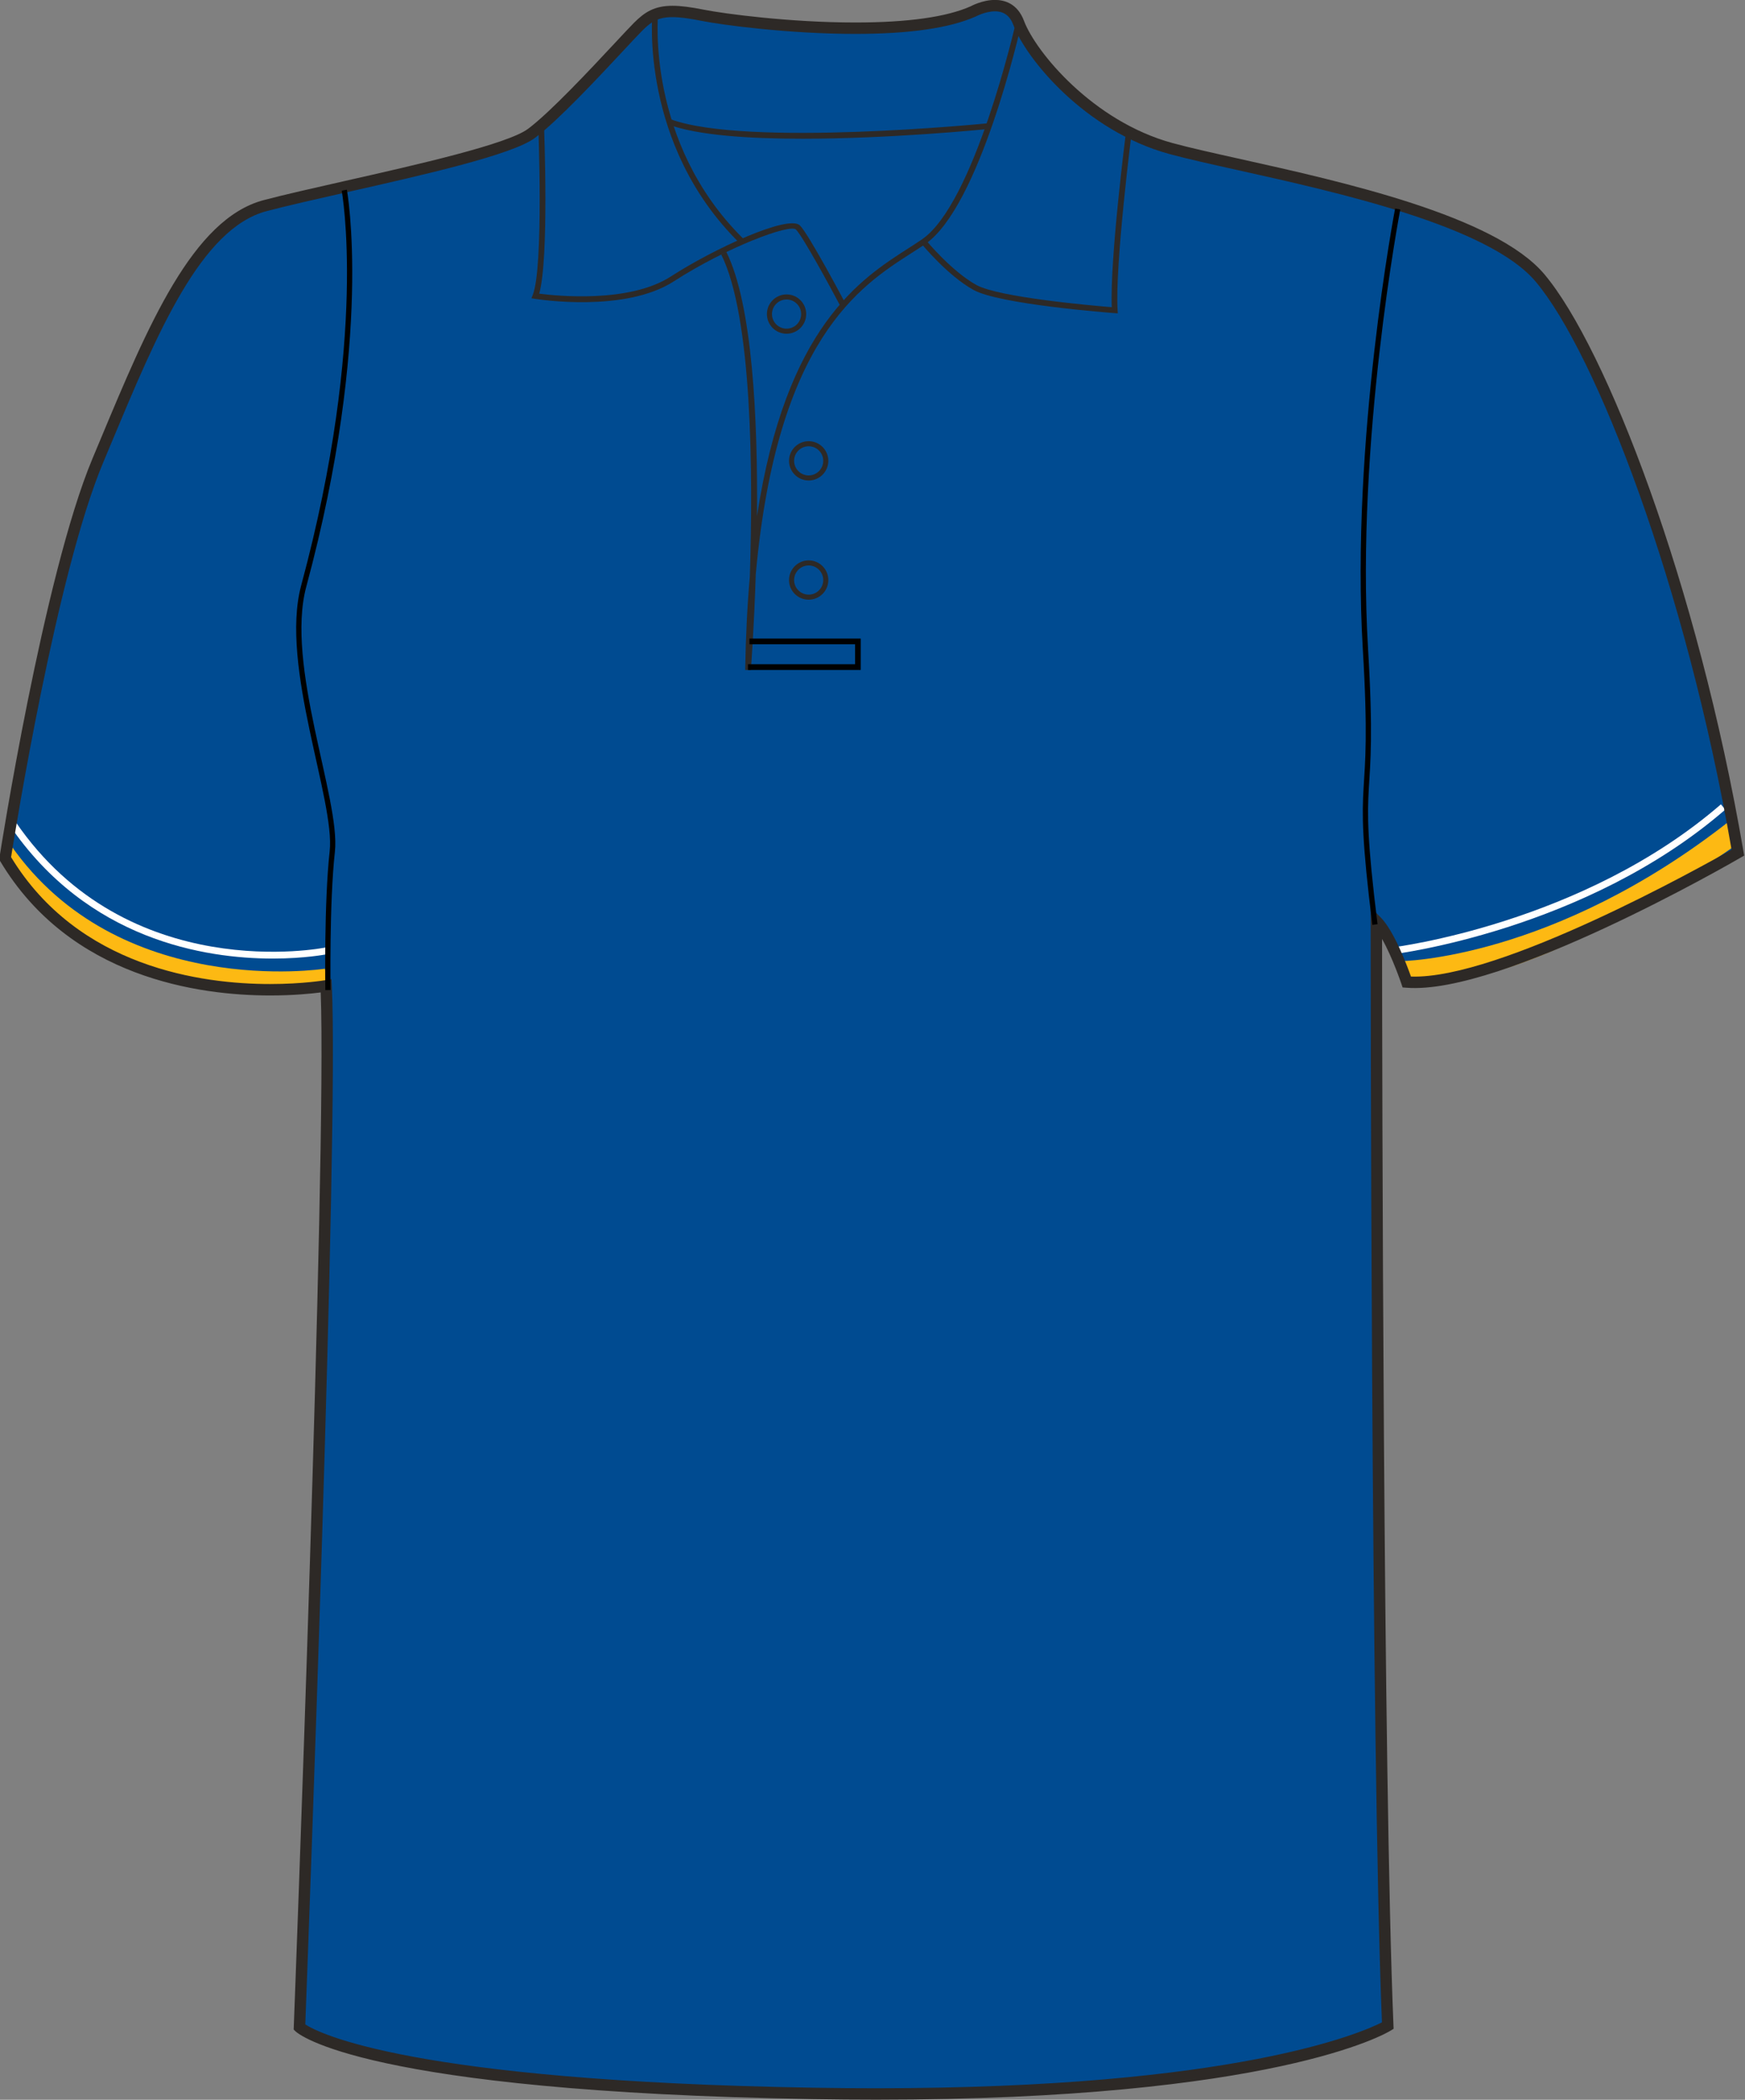 <svg xmlns="http://www.w3.org/2000/svg" xmlns:xlink="http://www.w3.org/1999/xlink" version="1.1" id="Layer_1" x="0px" y="0px" width="664.975px" height="800.001px" viewbox="-0.315 -0.028 664.975 800.001" enable-background="new -0.315 -0.028 664.975 800.001" xml:space="preserve" class="svg0" ><rect width="100%" height="100%" fill="#808080" stroke="none"/>   <g id="front"> 	<path id="primary" fill="#004B91" d="M124.274,376.701c0,0-90.337,9.721-122.319-48.589c0,0,16.462-106.569,35.312-151.524   c18.854-44.954,36.251-89.912,63.808-97.16c27.553-7.25,89.909-18.85,101.506-27.549c11.602-8.702,34.801-34.804,40.603-40.603   c5.803-5.802,10.154-7.255,24.652-4.353c14.502,2.9,76.855,10.154,102.962-1.449c0,0,13.052-7.25,17.399,4.35   c4.352,11.601,26.104,39.153,58.001,47.853c31.904,8.702,117.454,21.751,140.661,49.303   c23.207,27.552,58.014,117.461,75.408,218.968c0,0-89.912,52.203-126.158,49.302c0,0-5.805-17.399-11.604-23.201   c0,0,0,316.42,4.35,420.828c0,0-46.398,28.71-218.959,25.813c-172.563-2.901-195.766-25.231-195.766-25.231   S127.174,433.26,124.274,376.701z" class="primary"></path> 	<g id="secondary" class="secondary"> 		<path fill="#FDB913" d="M106.9,377.908c-27.016,0-73.843-4.437-105.162-49.36l2.342-6.592    c41.194,59.085,118.961,47.236,119.744,47.111l1.254,7.729C124.838,376.838,117.82,377.908,106.9,377.908z" class="secondary"></path> 		<path fill="#FDB913" d="M549.592,373.367c27.02,0,73.104-24.151,110.311-50.26l-0.65-10.444    c-67.232,52.871-125.191,53.646-125.979,53.524l3.266,7.833C536.776,374.061,538.674,373.367,549.592,373.367z" class="secondary"></path> 	</g> 	<g id="tertiary" class="tertiary"> 		<path fill="#FFFFFF" d="M103.94,365.211c-25.896,0-70.471-7.11-100.233-50.724l2.157-1.471    c42.965,62.955,117.464,48.139,118.208,47.979l0.538,2.556C124.362,363.599,116.266,365.211,103.94,365.211z" class="tertiary"></path> 		<path fill="#FFFFFF" d="M530.817,363.569l-0.305-2.593c0.721-0.083,72.684-8.984,125.273-54.518l1.709,1.974    C604.28,354.501,531.545,363.482,530.817,363.569z" class="tertiary"></path> 	</g> 	<path d="M305.789,52.858c-20.313,0-39.931-1.293-51.022-5.4l0.754-2.039c28.8,10.663,119.861,1.663,120.781,1.569l0.22,2.165   C374.181,49.385,339.072,52.858,305.789,52.858z" fill="#2D2926" stroke-width="2px"></path> 	<path d="M333.924,799.974c-7.833,0-15.932-0.068-24.073-0.204c-171.449-2.884-196.264-24.9-197.236-25.839l-0.703-0.677   l0.037-0.975c0.127-3.354,12.673-331.775,10.261-394.164c-3.438,0.45-10.29,1.157-19.28,1.157   c-26.988,0-76.236-6.643-102.84-51.132l-0.403-0.674l0.12-0.775c0.166-1.071,16.723-107.351,35.456-152.033l2.987-7.138   c18.07-43.274,35.138-84.145,62.271-91.282c8.051-2.12,19.123-4.622,30.847-7.272c27.646-6.25,62.059-14.026,69.91-19.916   c8.549-6.413,23.958-22.925,33.162-32.788c3.201-3.428,5.729-6.139,7.203-7.614c4.082-4.081,7.784-6.442,14.648-6.442   c3.078,0,6.882,0.476,11.971,1.494c7.626,1.525,32.733,4.873,57.657,4.873c19.973,0,34.772-2.077,43.994-6.175   c0.01-0.015,4.401-2.426,9.235-2.426c3.688,0,8.605,1.387,11.081,7.998c4.393,11.703,26.145,38.227,56.537,46.52   c6.681,1.822,15.717,3.832,26.173,6.159c38.546,8.577,96.794,21.54,115.582,43.84c23.559,27.976,58.387,117.917,75.885,220   l0.256,1.489l-1.309,0.76c-3.598,2.091-91.059,52.502-127.426,49.591l-1.436-0.113l-0.453-1.366   c-0.047-0.13-3.389-10.065-7.369-17.106c0.039,46.578,0.402,319.253,4.346,413.955l0.055,1.271l-1.08,0.668   C528.256,774.708,485.658,799.974,333.924,799.974z M116.339,771.3c5.063,3.282,40.023,21.535,193.589,24.116   c8.117,0.137,16.19,0.203,23.996,0.203c137.213,0,185.17-21.267,192.696-25.102c-4.248-104.625-4.299-416.409-4.299-419.561v-5.25   l3.715,3.71c5.16,5.162,10.104,18.302,11.646,22.651c33.656,1.22,111.145-42.069,122.178-48.349   c-17.455-100.732-51.596-189.038-74.672-216.434C567.356,86.11,509.967,73.34,471.999,64.888   c-10.518-2.339-19.597-4.36-26.374-6.208c-32.292-8.809-54.666-36.383-59.469-49.188c-1.306-3.483-3.599-5.174-7.01-5.174   c-3.661,0-7.265,1.945-7.303,1.963c-9.948,4.434-25.345,6.637-45.929,6.637c-25.248,0-50.751-3.404-58.511-4.956   c-14.134-2.825-17.501-1.428-22.688,3.757c-1.42,1.421-3.927,4.107-7.099,7.506c-9.907,10.613-24.877,26.654-33.734,33.3   c-8.598,6.448-42.049,14.009-71.562,20.678c-11.686,2.642-22.723,5.135-30.697,7.235c-25.054,6.592-41.72,46.5-59.364,88.752   l-2.989,7.146C21.583,218.523,5.766,316.808,4.223,326.573c25.596,42.046,72.774,48.342,98.702,48.342   c12.466,0,20.889-1.438,20.974-1.451l2.417-0.421l0.126,2.452C129.237,429.87,117.169,749.469,116.339,771.3z" fill="#2D2926" stroke-width="2px"></path> 	<path d="M320.177,116.485c-3.813-7.201-14.276-26.456-16.859-29.038c-2.265-2.256-26.555,6.816-46.494,19.72   c-18.625,12.052-51.575,6.911-52.97,6.687l-1.343-0.217l0.504-1.261c4.214-10.538,2.12-64.266,2.102-64.809l2.172-0.085   c0.086,2.15,1.996,51.126-1.815,64.403c6.28,0.82,34.245,3.757,50.167-6.543c16.396-10.607,44.918-23.73,49.212-19.43   c3.342,3.34,16.681,28.488,17.246,29.559L320.177,116.485z" fill="#2D2926" stroke-width="2px"></path> 	<path d="M281.571,92.345c-37.72-37.324-32.997-86.852-32.945-87.348l2.162,0.227c-0.05,0.486-4.646,49.007,32.31,85.575   L281.571,92.345z" fill="#2D2926" stroke-width="2px"></path> 	<path d="M286.139,255.336l-2.172-0.102c0.214-12.893,0.822-24.681,1.772-35.492c1.255-38.903,0.996-98.998-10.903-122.789   l1.944-0.974c10.019,20.04,12.018,63.979,11.693,100.677c11.022-72.157,39.403-90.348,57.734-102.092   c1.82-1.167,3.535-2.266,5.11-3.344c20.074-13.737,35.652-82.037,35.813-82.727l2.122,0.478   c-0.639,2.846-15.926,69.828-36.702,84.042c-1.594,1.089-3.327,2.201-5.168,3.378c-19.717,12.634-51.252,32.833-59.372,122.311   C287.359,238.878,286.267,253.639,286.139,255.336z" fill="#2D2926" stroke-width="2px"></path> 	<path d="M425.969,119.397l-1.247-0.094c-1.784-0.133-43.854-3.344-53.737-8.833c-9.854-5.478-19.481-17.169-19.888-17.666   l1.684-1.375c0.098,0.117,9.774,11.866,19.267,17.138c8.56,4.757,44.48,7.888,51.614,8.47c-0.732-18.311,5.25-65.432,5.51-67.474   l2.157,0.274c-0.066,0.51-6.502,51.213-5.434,68.312L425.969,119.397z" fill="#2D2926" stroke-width="2px"></path> 	<path fill="none" stroke="#000000" stroke-width="2px" stroke-miterlimit="10" d="M275.808,96.465"></path> 	<polygon points="328.012,255.252 285.027,255.252 285.027,253.077 325.838,253.077 325.838,245.465 285.596,245.465    285.596,243.29 328.012,243.29  "></polygon> 	<path d="M308.166,228.485c-4.128,0-7.488-3.359-7.488-7.487c0-4.13,3.36-7.491,7.488-7.491c4.127,0,7.487,3.361,7.487,7.491   C315.651,225.128,312.293,228.485,308.166,228.485z M308.166,215.442c-3.063,0-5.554,2.492-5.554,5.556s2.489,5.553,5.554,5.553   c3.062,0,5.553-2.491,5.553-5.553C313.719,217.935,311.227,215.442,308.166,215.442z" fill="#2D2926" stroke-width="2px"></path> 	<path d="M308.166,183.074c-4.128,0-7.488-3.36-7.488-7.491c0-4.128,3.36-7.488,7.488-7.488c4.127,0,7.487,3.36,7.487,7.488   C315.651,179.714,312.293,183.074,308.166,183.074z M308.166,170.03c-3.063,0-5.554,2.491-5.554,5.553   c0,3.065,2.489,5.556,5.554,5.556c3.062,0,5.553-2.494,5.553-5.556S311.227,170.03,308.166,170.03z" fill="#2D2926" stroke-width="2px"></path> 	<path d="M299.738,127.154c-4.13,0-7.488-3.36-7.488-7.491c0-4.128,3.36-7.489,7.488-7.489c4.127,0,7.485,3.361,7.485,7.489   C307.221,123.794,303.865,127.154,299.738,127.154z M299.738,114.11c-3.063,0-5.559,2.491-5.559,5.554   c0,3.064,2.493,5.556,5.559,5.556c3.063,0,5.554-2.494,5.554-5.556C305.291,116.602,302.8,114.11,299.738,114.11z" fill="#2D2926" stroke-width="2px"></path> 	<path fill="none" stroke="#000000" stroke-width="2px" stroke-miterlimit="10" d="M131.195,72.46   c0,0,10.294,55.461-15.446,150.806c-8.18,30.306,13.052,81.57,10.877,101.146c-2.175,19.577-1.652,52.808-1.652,52.808"></path> 	<path fill="none" stroke="#000000" stroke-width="2px" stroke-miterlimit="10" d="M523.953,352.251   c-7.979-64.171,0.313-39.342-3.623-105.056c-4.719-78.671,12.291-167.554,12.291-167.554"></path> 	 </g> </svg>
